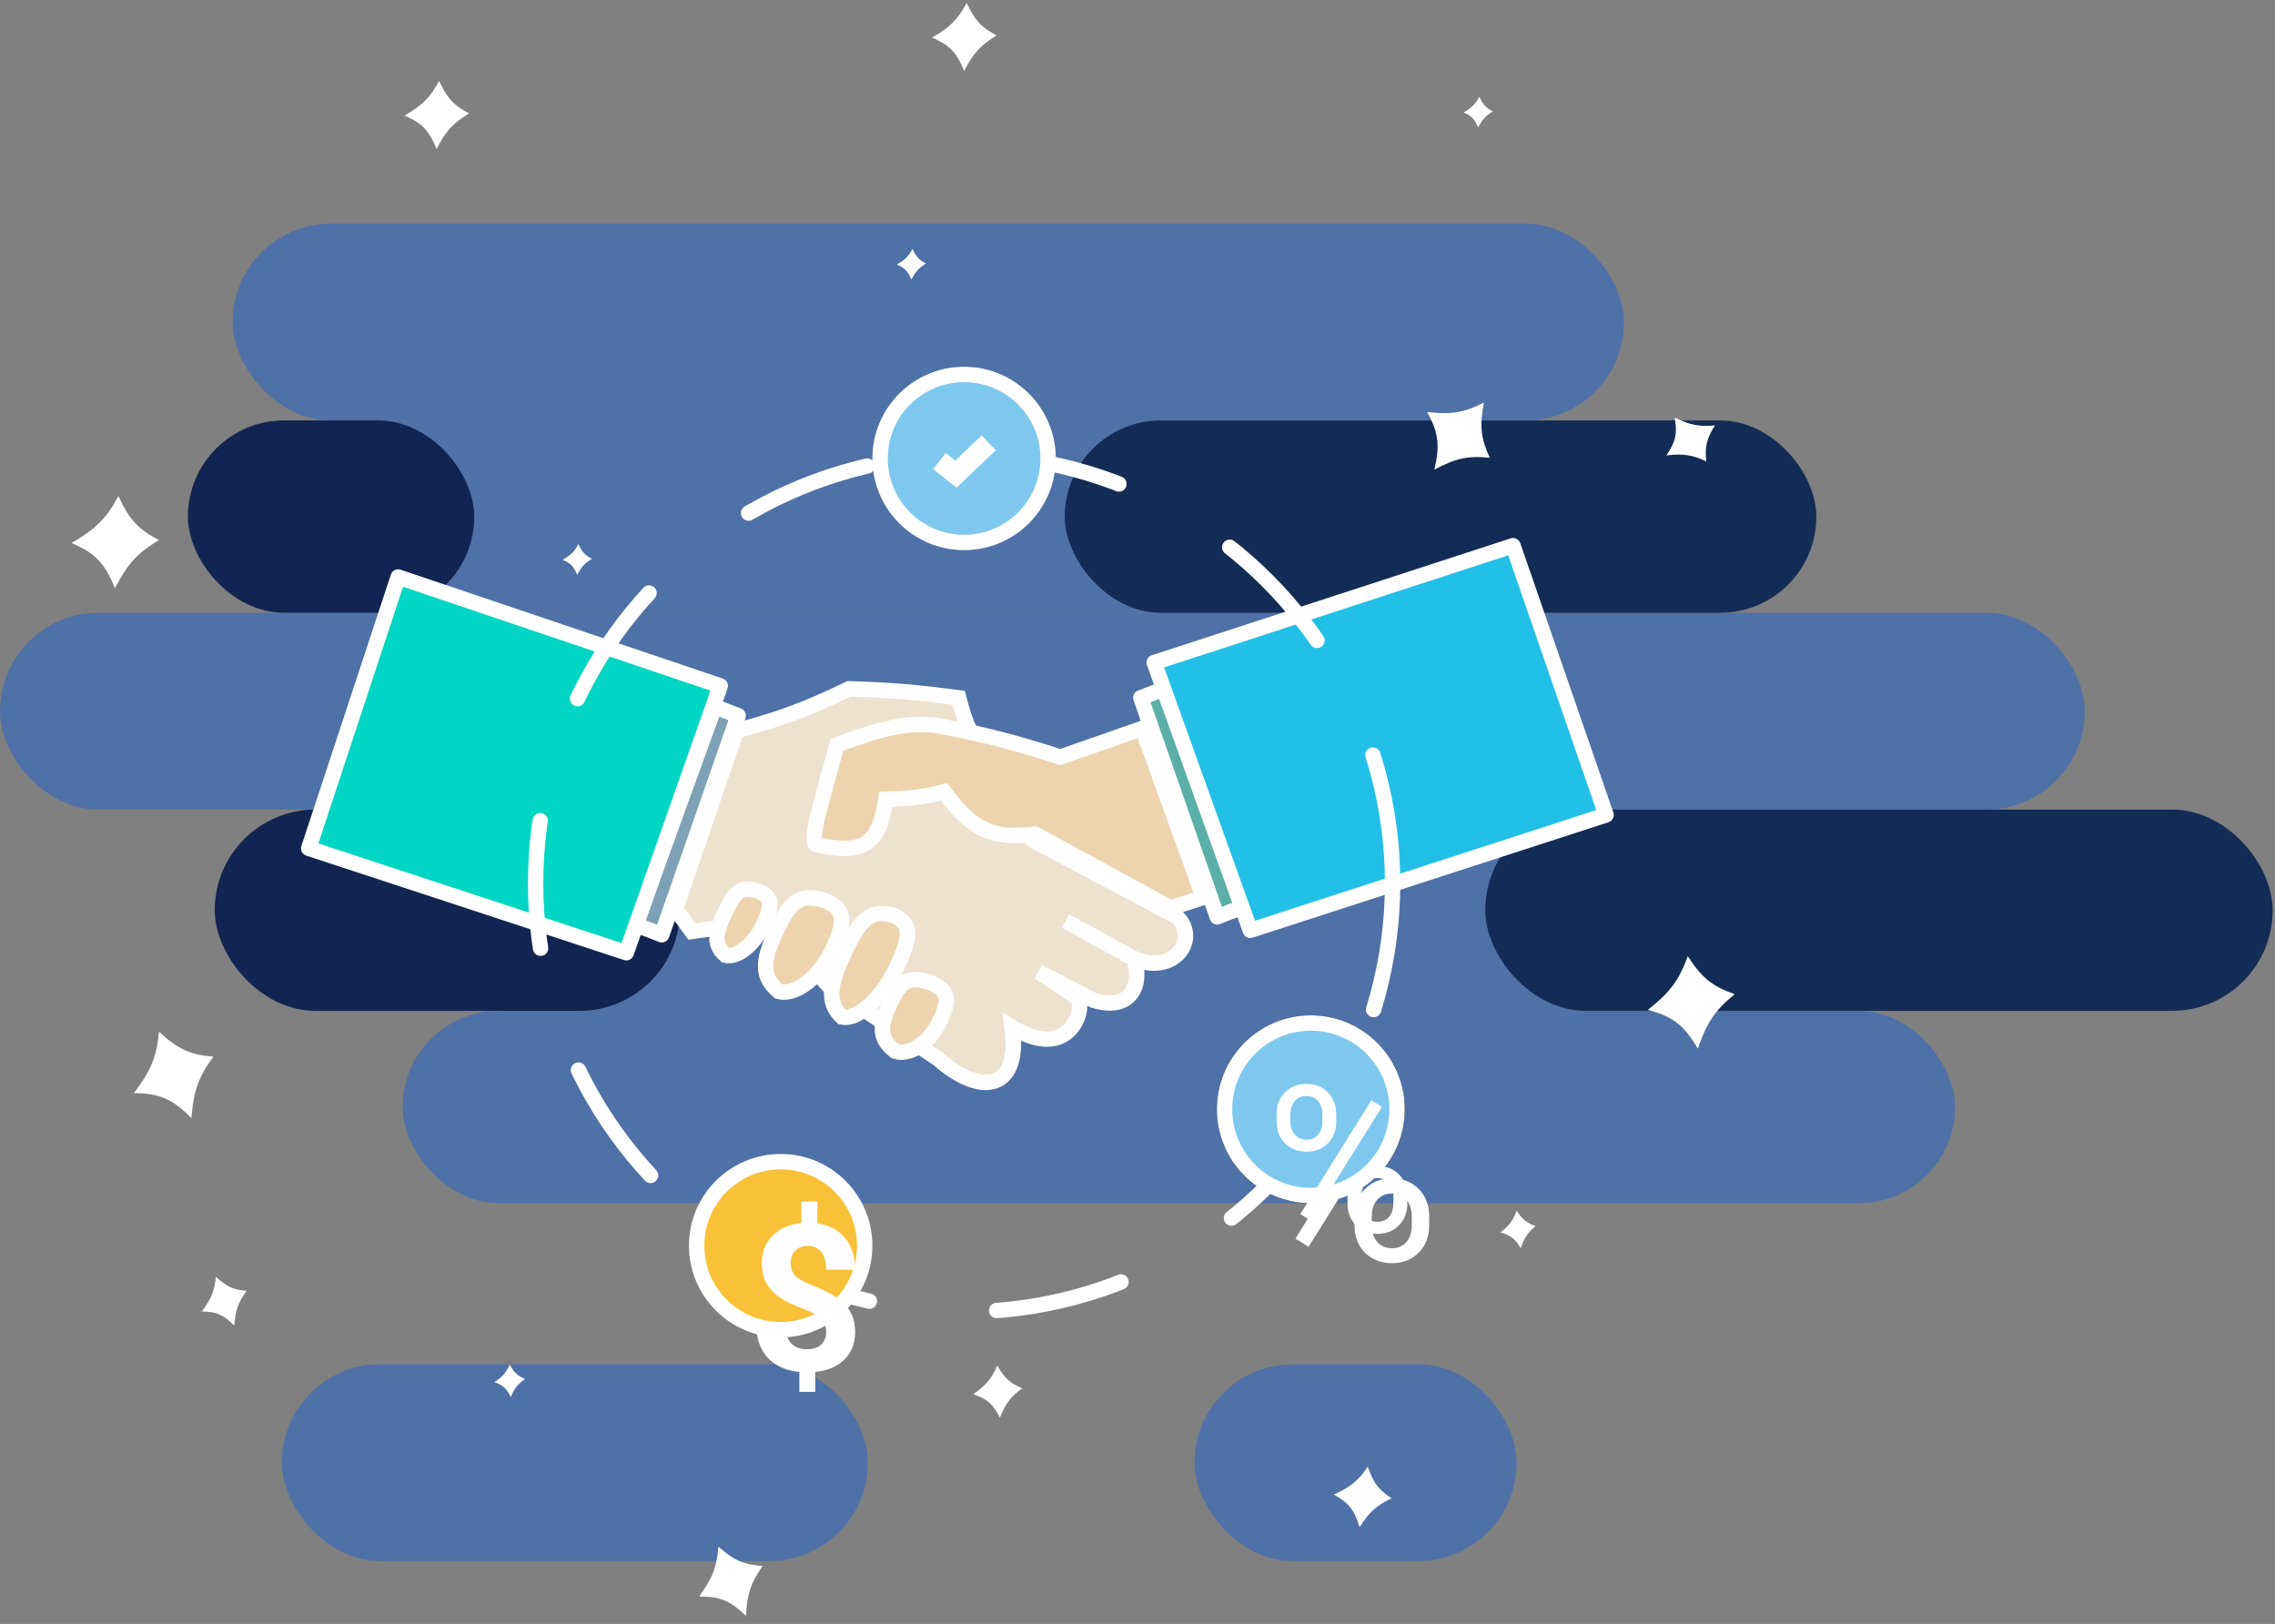 <svg width="444" height="317" viewBox="0 0 444 317" fill="none" xmlns="http://www.w3.org/2000/svg">
<rect x="0" y="0" width="444" height="317" fill="#808080" stroke="none"/>
<rect x="45.402" y="43.656" width="271.541" height="38.417" rx="19.209" fill="#4E71A8"/>
<rect x="45.402" y="82.073" width="271.541" height="37.544" rx="18.772" fill="#4E71A8"/>
<rect x="45.402" y="158.035" width="282.891" height="39.291" rx="19.645" fill="#4E71A8"/>
<rect x="78.581" y="197.325" width="302.973" height="37.544" rx="18.772" fill="#4E71A8"/>
<rect x="55.007" y="266.302" width="114.379" height="38.417" rx="19.209" fill="#4E71A8"/>
<rect x="233.124" y="266.302" width="62.865" height="38.417" rx="19.209" fill="#4E71A8"/>
<rect y="119.618" width="406.875" height="38.417" rx="19.209" fill="#4E71A8"/>
<rect x="207.803" y="82.073" width="146.684" height="37.544" rx="18.772" fill="#132C56"/>
<rect x="289.876" y="158.035" width="153.669" height="39.291" rx="19.645" fill="#132C56"/>
<rect x="36.671" y="82.073" width="55.88" height="37.544" rx="18.772" fill="#122451"/>
<rect x="41.91" y="158.035" width="90.805" height="39.291" rx="19.645" fill="#122451"/>
<path d="M291.356 21.76C289.944 22.607 289.313 23.295 288.484 24.899C287.806 23.222 287.167 22.6 285.652 21.949C287.235 21.032 287.911 20.366 288.713 18.89C289.404 20.397 289.971 21.039 291.356 21.76Z" fill="white"/>
<path d="M31.026 105.431C26.801 107.967 24.912 110.026 22.432 114.825C20.404 109.807 18.491 107.945 13.958 105.998C18.694 103.251 20.718 101.258 23.116 96.841C25.186 101.353 26.883 103.273 31.026 105.431Z" fill="white"/>
<path d="M115.529 109.091C114.117 109.939 113.486 110.627 112.657 112.231C111.979 110.554 111.34 109.932 109.825 109.281C111.408 108.363 112.084 107.697 112.885 106.221C113.577 107.729 114.144 108.37 115.529 109.091Z" fill="white"/>
<path d="M180.736 51.453C179.324 52.3 178.693 52.988 177.864 54.592C177.187 52.915 176.547 52.293 175.033 51.643C176.615 50.725 177.292 50.059 178.093 48.583C178.785 50.09 179.352 50.732 180.736 51.453Z" fill="white"/>
<path d="M91.555 22.142C88.434 24.015 87.038 25.536 85.206 29.082C83.708 25.375 82.295 23.999 78.946 22.561C82.445 20.532 83.94 19.059 85.711 15.797C87.24 19.129 88.494 20.548 91.555 22.142Z" fill="white"/>
<path d="M194.52 6.918C191.399 8.791 190.003 10.312 188.171 13.858C186.673 10.151 185.259 8.775 181.911 7.337C185.41 5.308 186.905 3.836 188.676 0.573C190.205 3.905 191.459 5.324 194.52 6.918Z" fill="white"/>
<path d="M148.847 305.679C146.557 308.928 145.835 311.064 145.571 315.414C142.437 312.374 140.418 311.624 136.438 311.667C139.036 308.094 139.879 305.964 140.207 301.922C143.207 304.575 145.085 305.439 148.847 305.679Z" fill="white"/>
<path d="M199.515 270.999C197.263 272.638 196.303 273.892 195.147 276.717C193.754 273.994 192.584 273.041 189.936 272.172C192.464 270.389 193.503 269.166 194.633 266.56C196.023 268.996 197.074 269.992 199.515 270.999Z" fill="white"/>
<path d="M48.137 251.989C46.488 254.234 45.953 255.719 45.708 258.762C43.556 256.589 42.152 256.037 39.364 256.011C41.233 253.546 41.853 252.065 42.139 249.24C44.202 251.139 45.506 251.769 48.137 251.989Z" fill="white"/>
<path d="M41.654 206.273C38.736 210.245 37.789 212.874 37.356 218.258C33.547 214.413 31.063 213.435 26.13 213.391C29.437 209.027 30.533 206.407 31.039 201.407C34.691 204.768 36.998 205.884 41.654 206.273Z" fill="white"/>
<path d="M102.472 269.191C101.05 270.185 100.437 270.954 99.684 272.699C98.849 270.987 98.132 270.38 96.493 269.807C98.089 268.727 98.751 267.978 99.485 266.369C100.321 267.902 100.964 268.535 102.472 269.191Z" fill="white"/>
<circle cx="255.825" cy="216.534" r="16.836" fill="#7EC8EF" stroke="black" stroke-width="3"/>
<path d="M247.038 217.361C247.038 215.229 247.713 213.471 249.064 212.087C250.431 210.704 252.181 210.012 254.313 210.012C256.478 210.012 258.227 210.712 259.562 212.112C260.913 213.495 261.588 215.294 261.588 217.507V219.241C261.588 221.389 260.905 223.147 259.538 224.514C258.187 225.865 256.461 226.541 254.362 226.541C252.246 226.541 250.496 225.865 249.113 224.514C247.729 223.147 247.038 221.332 247.038 219.07V217.361ZM250.407 219.241C250.407 220.51 250.765 221.56 251.481 222.39C252.197 223.204 253.157 223.611 254.362 223.611C255.517 223.611 256.445 223.212 257.145 222.415C257.861 221.617 258.219 220.527 258.219 219.143V217.361C258.219 216.091 257.869 215.042 257.169 214.211C256.47 213.381 255.517 212.966 254.313 212.966C253.109 212.966 252.156 213.381 251.457 214.211C250.757 215.042 250.407 216.124 250.407 217.458V219.241ZM264.347 237.356C264.347 235.224 265.023 233.474 266.374 232.107C267.741 230.723 269.49 230.032 271.623 230.032C273.755 230.032 275.504 230.715 276.872 232.083C278.239 233.45 278.922 235.264 278.922 237.527V239.26C278.922 241.392 278.239 243.15 276.872 244.534C275.521 245.901 273.787 246.584 271.671 246.584C269.556 246.584 267.806 245.909 266.422 244.558C265.039 243.191 264.347 241.376 264.347 239.114V237.356ZM267.716 239.26C267.716 240.546 268.074 241.604 268.791 242.434C269.507 243.248 270.467 243.655 271.671 243.655C272.843 243.655 273.779 243.256 274.479 242.458C275.179 241.645 275.529 240.546 275.529 239.163V237.356C275.529 236.07 275.171 235.02 274.455 234.207C273.755 233.393 272.811 232.986 271.623 232.986C270.467 232.986 269.523 233.393 268.791 234.207C268.074 235.004 267.716 236.086 267.716 237.454V239.26ZM255.387 243.386L252.824 241.775L270.182 213.992L272.746 215.603L255.387 243.386Z" fill="white"/>
<path d="M165.693 134.461C157.634 138.343 152.862 140.191 143.704 142.647L131.841 177.439L135.024 181.825L150.069 179.778L161.932 192.643L183.052 206.677C192.022 214.571 199.255 212.232 197.519 200.537C209.092 207.554 211.985 196.444 210.249 194.689L202.727 189.719L213.432 195.274C221.244 197.613 222.98 191.473 221.244 187.088C229.056 190.596 234.264 183.287 229.634 178.901L201.569 163.99L189.418 142.939C188.328 140.604 187.844 139.072 187.103 136.215C178.696 135.12 173.967 134.7 165.693 134.461Z" fill="#EEE2CF"/>
<path d="M221.244 187.088C229.056 190.596 234.264 183.287 229.634 178.901L201.569 163.99L189.418 142.939C188.328 140.604 187.844 139.072 187.103 136.215C178.696 135.12 173.967 134.7 165.693 134.461C157.634 138.343 152.862 140.191 143.704 142.647L131.841 177.439L135.024 181.825L150.069 179.778L161.932 192.643L183.052 206.677C192.022 214.571 199.255 212.232 197.519 200.537C209.092 207.554 211.985 196.444 210.249 194.689L202.727 189.719L213.432 195.274C221.244 197.613 222.98 191.473 221.244 187.088ZM221.244 187.088L207.935 179.778" stroke="white" stroke-width="3"/>
<path d="M123.983 181.035L129.222 181.609L144.938 138.826" stroke="black"/>
<path d="M206.941 147.783L222.942 142.186L234.87 175.181L228.469 177.244L201.995 162.808C193.5 163.886 189.724 161.942 184.249 154.559C180.015 155.672 177.429 155.866 172.903 156.032C171.482 165.26 168.235 166.831 159.229 164.87C157.916 163.501 160.903 154.763 163.302 145.426C172.421 142.026 176.725 141.025 182.794 141.597C192.861 143.548 198.069 144.903 206.941 147.783Z" fill="#EDD4AE" stroke="white" stroke-width="3"/>
<path d="M222.646 136.196L227.236 134.461L242.728 177.255C242.441 176.966 237.564 178.99 237.564 178.99L222.646 136.196Z" fill="#5BAFA8" stroke="white" stroke-width="3" stroke-linejoin="round"/>
<path d="M295.286 106.521L225.265 129.336L244.016 181.609L313.451 159.083L295.286 106.521Z" fill="#22C0E7" stroke="white" stroke-width="3" stroke-linejoin="round"/>
<path d="M144.065 139.688L139.475 137.953L123.983 180.747C124.27 180.458 129.147 182.482 129.147 182.482L144.065 139.688Z" fill="#7EA2B5" stroke="white" stroke-width="3" stroke-linejoin="round"/>
<path d="M77.708 112.633L140.573 133.879L122.237 185.975L60.245 165.602L77.708 112.633Z" fill="#00D6C3" stroke="white" stroke-width="3" stroke-linejoin="round"/>
<circle cx="188.158" cy="172.441" r="83.629" stroke="white" stroke-width="3" stroke-linecap="round" stroke-linejoin="round" stroke-dasharray="25 25"/>
<path d="M148.901 180.71C147.949 182.689 146.569 184.374 145.127 185.422C143.775 186.405 142.569 186.701 141.639 186.489C140.273 185.328 139.891 184.197 139.937 182.978C139.99 181.529 140.651 179.821 141.7 177.642C142.724 175.514 143.577 174.435 144.451 173.946C145.219 173.516 146.296 173.39 148.232 174.02C149.777 174.781 150.16 175.505 150.236 176.21C150.337 177.158 149.946 178.539 148.901 180.71Z" fill="#EDD4AE" stroke="white" stroke-width="3"/>
<path d="M162.405 185.548C161.098 188.264 159.198 190.592 157.189 192.053C155.259 193.456 153.441 193.924 151.978 193.537C149.961 191.861 149.356 190.176 149.424 188.346C149.5 186.286 150.433 183.91 151.836 180.994C153.216 178.129 154.416 176.555 155.733 175.817C156.944 175.139 158.561 175.009 161.242 175.887C163.434 176.96 164.115 178.058 164.242 179.241C164.395 180.67 163.806 182.639 162.405 185.548Z" fill="#EDD4AE" stroke="white" stroke-width="3"/>
<path d="M174.865 189.113C173.398 192.16 171.378 194.828 169.309 196.56C167.325 198.221 165.597 198.791 164.344 198.546C162.65 196.978 162.156 195.264 162.353 193.224C162.574 190.939 163.665 188.27 165.213 185.055C166.743 181.875 168.046 180.028 169.431 179.104C170.663 178.281 172.176 178.057 174.59 178.779C175.559 179.258 176.155 179.759 176.518 180.254C176.88 180.747 177.076 181.323 177.101 182.066C177.154 183.671 176.412 185.899 174.865 189.113Z" fill="#EDD4AE" stroke="white" stroke-width="3"/>
<path d="M183.362 199.467C182.366 201.535 180.843 203.269 179.192 204.316C177.618 205.314 176.058 205.619 174.716 205.221C172.804 203.738 172.241 202.366 172.214 201.015C172.184 199.457 172.851 197.661 173.958 195.362C175.032 193.131 175.964 192.026 176.981 191.548C177.949 191.093 179.359 191.041 181.828 191.899C183.884 192.903 184.497 193.835 184.648 194.692C184.831 195.728 184.461 197.183 183.362 199.467Z" fill="#EDD4AE" stroke="white" stroke-width="3"/>
<circle cx="188.158" cy="89.495" r="16.399" fill="#7EC8EF" stroke="white" stroke-width="3"/>
<path d="M183.356 90.004L186.557 92.551L192.96 86.439" stroke="white" stroke-width="4"/>
<circle cx="255.825" cy="216.534" r="16.836" fill="#7EC8EF" stroke="white" stroke-width="3"/>
<path d="M249.144 217.469C249.144 215.763 249.685 214.357 250.765 213.25C251.859 212.143 253.259 211.59 254.965 211.59C256.696 211.59 258.096 212.149 259.164 213.269C260.245 214.376 260.785 215.815 260.785 217.586V218.972C260.785 220.691 260.238 222.097 259.144 223.191C258.064 224.272 256.683 224.812 255.004 224.812C253.311 224.812 251.911 224.272 250.804 223.191C249.698 222.097 249.144 220.646 249.144 218.836V217.469ZM251.84 218.972C251.84 219.988 252.126 220.828 252.699 221.492C253.272 222.143 254.04 222.469 255.004 222.469C255.928 222.469 256.67 222.149 257.23 221.511C257.803 220.873 258.09 220.001 258.09 218.894V217.469C258.09 216.453 257.81 215.613 257.25 214.949C256.69 214.285 255.928 213.953 254.965 213.953C254.001 213.953 253.239 214.285 252.679 214.949C252.12 215.613 251.84 216.479 251.84 217.547V218.972ZM262.992 233.465C262.992 231.759 263.532 230.359 264.613 229.265C265.707 228.159 267.107 227.605 268.812 227.605C270.518 227.605 271.918 228.152 273.011 229.246C274.105 230.34 274.652 231.791 274.652 233.601V234.988C274.652 236.694 274.105 238.1 273.011 239.207C271.931 240.301 270.544 240.847 268.851 240.847C267.159 240.847 265.759 240.307 264.652 239.226C263.545 238.133 262.992 236.681 262.992 234.871V233.465ZM265.687 234.988C265.687 236.017 265.974 236.863 266.547 237.527C267.12 238.178 267.888 238.504 268.851 238.504C269.789 238.504 270.538 238.185 271.097 237.547C271.657 236.896 271.937 236.017 271.937 234.91V233.465C271.937 232.436 271.651 231.596 271.078 230.945C270.518 230.294 269.763 229.969 268.812 229.969C267.888 229.969 267.133 230.294 266.547 230.945C265.974 231.583 265.687 232.449 265.687 233.543V234.988ZM255.824 238.289L253.773 237L267.66 214.773L269.711 216.062L255.824 238.289Z" fill="white"/>
<circle cx="152.36" cy="243.164" r="16.399" fill="#F9C138" stroke="white" stroke-width="3"/>
<path d="M161.241 260.024C161.241 258.956 160.942 258.109 160.343 257.484C159.757 256.846 158.754 256.261 157.335 255.727C155.916 255.193 154.692 254.665 153.663 254.145C152.634 253.611 151.749 253.005 151.007 252.328C150.277 251.638 149.705 250.831 149.288 249.906C148.884 248.982 148.682 247.882 148.682 246.606C148.682 244.405 149.386 242.602 150.792 241.195C152.198 239.789 154.067 238.969 156.397 238.734V234.555H159.522V238.793C161.827 239.119 163.63 240.082 164.932 241.684C166.235 243.272 166.886 245.336 166.886 247.875H161.241C161.241 246.313 160.916 245.147 160.264 244.379C159.626 243.598 158.767 243.207 157.686 243.207C156.619 243.207 155.792 243.513 155.206 244.125C154.62 244.724 154.327 245.557 154.327 246.625C154.327 247.615 154.613 248.409 155.186 249.008C155.759 249.607 156.82 250.219 158.37 250.844C159.932 251.469 161.215 252.061 162.218 252.621C163.22 253.168 164.067 253.793 164.757 254.496C165.447 255.186 165.974 255.981 166.339 256.879C166.703 257.764 166.886 258.8 166.886 259.984C166.886 262.198 166.195 263.995 164.815 265.375C163.435 266.755 161.534 267.569 159.112 267.817V271.703H156.007V267.836C153.337 267.55 151.267 266.606 149.796 265.004C148.337 263.389 147.608 261.248 147.608 258.578H153.253C153.253 260.128 153.617 261.319 154.346 262.152C155.089 262.973 156.15 263.383 157.53 263.383C158.676 263.383 159.581 263.083 160.245 262.484C160.909 261.873 161.241 261.052 161.241 260.024Z" fill="white"/>
<path d="M290.75 89.349C286.499 88.934 284.125 89.441 279.937 91.678C281.085 86.807 280.699 84.364 278.526 80.422C283.242 80.959 285.676 80.575 289.611 78.581C288.752 83.094 288.956 85.463 290.75 89.349Z" fill="white"/>
<path d="M333.01 90.069C330.248 88.775 328.538 88.517 325.217 88.901C327.093 86.126 327.389 84.501 326.823 81.5C329.869 82.984 331.592 83.334 334.688 83.04C333.086 85.661 332.686 87.196 333.01 90.069Z" fill="white"/>
<path d="M338.557 194.069C334.711 197.222 333.128 199.556 331.357 204.712C328.594 199.999 326.411 198.421 321.599 197.143C325.924 193.705 327.652 191.418 329.397 186.656C332.127 190.856 334.103 192.524 338.557 194.069Z" fill="white"/>
<path d="M271.596 292.475C268.65 293.876 267.274 295.111 265.333 298.115C264.318 294.679 263.176 293.33 260.314 291.757C263.61 290.25 265.071 289.066 266.934 286.31C268.009 289.414 269.004 290.788 271.596 292.475Z" fill="white"/>
<path d="M299.716 239.342C298.152 240.624 297.508 241.573 296.788 243.67C295.664 241.754 294.776 241.112 292.819 240.592C294.578 239.194 295.281 238.264 295.991 236.327C297.101 238.035 297.905 238.713 299.716 239.342Z" fill="white"/>
</svg>
